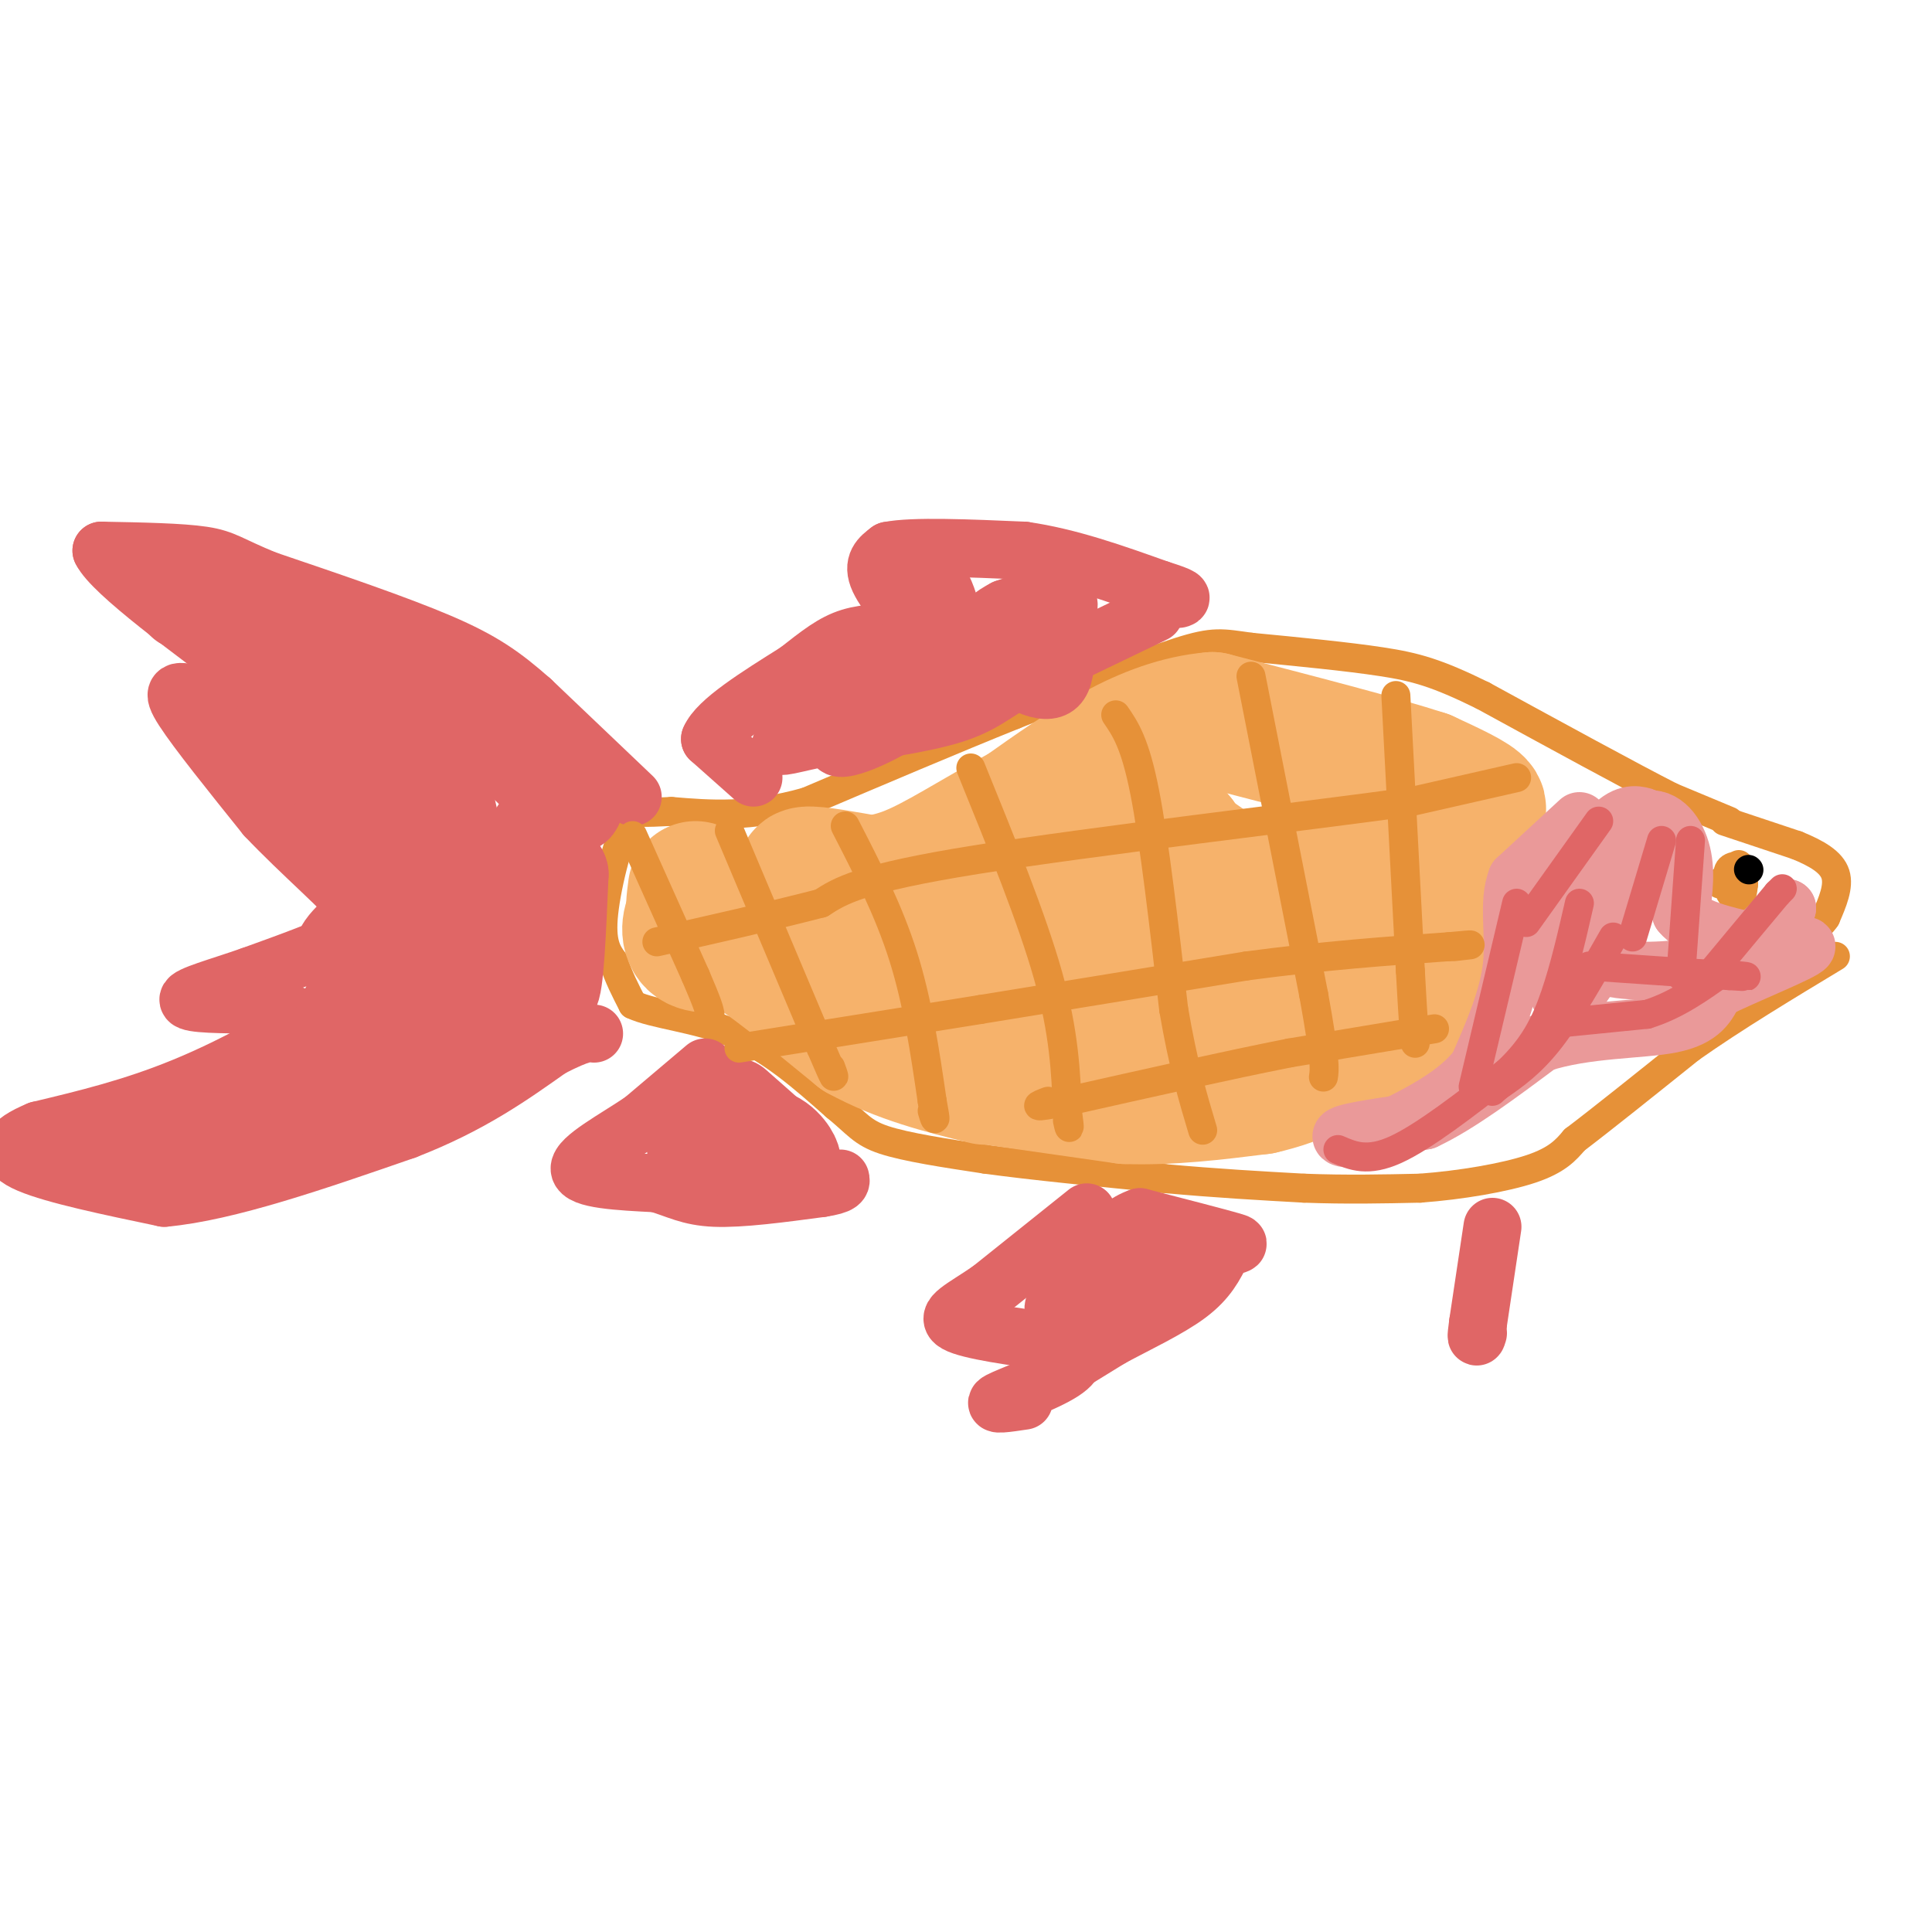 <svg viewBox='0 0 400 400' version='1.1' xmlns='http://www.w3.org/2000/svg' xmlns:xlink='http://www.w3.org/1999/xlink'><g fill='none' stroke='#e69138' stroke-width='6' stroke-linecap='round' stroke-linejoin='round'><path d='M358,170c0.000,0.000 -12.000,-5.000 -12,-5'/><path d='M346,165c-8.500,-4.333 -23.750,-12.667 -39,-21'/><path d='M307,144c-9.533,-4.689 -13.867,-5.911 -21,-7c-7.133,-1.089 -17.067,-2.044 -27,-3'/><path d='M259,134c-6.022,-0.822 -7.578,-1.378 -15,1c-7.422,2.378 -20.711,7.689 -34,13'/><path d='M210,148c-12.833,5.167 -27.917,11.583 -43,18'/><path d='M167,166c-11.833,3.333 -19.917,2.667 -28,2'/><path d='M139,168c-6.000,0.333 -7.000,0.167 -8,0'/><path d='M131,168c-2.667,4.222 -5.333,14.778 -6,21c-0.667,6.222 0.667,8.111 2,10'/><path d='M127,199c1.000,3.167 2.500,6.083 4,9'/><path d='M131,208c4.356,2.067 13.244,2.733 21,6c7.756,3.267 14.378,9.133 21,15'/><path d='M173,229c4.556,3.711 5.444,5.489 10,7c4.556,1.511 12.778,2.756 21,4'/><path d='M204,240c9.667,1.333 23.333,2.667 37,4'/><path d='M241,244c11.000,1.000 20.000,1.500 29,2'/><path d='M270,246c8.833,0.333 16.417,0.167 24,0'/><path d='M294,246c8.444,-0.622 17.556,-2.178 23,-4c5.444,-1.822 7.222,-3.911 9,-6'/><path d='M326,236c5.500,-4.167 14.750,-11.583 24,-19'/><path d='M350,217c9.000,-6.333 19.500,-12.667 30,-19'/><path d='M357,170c0.000,0.000 15.000,5.000 15,5'/><path d='M372,175c4.200,1.711 7.200,3.489 8,6c0.800,2.511 -0.600,5.756 -2,9'/><path d='M378,190c-1.500,2.333 -4.250,3.667 -7,5'/><path d='M360,179c-1.044,1.822 -2.089,3.644 -2,5c0.089,1.356 1.311,2.244 2,2c0.689,-0.244 0.844,-1.622 1,-3'/><path d='M361,183c-1.178,-0.333 -4.622,0.333 -5,0c-0.378,-0.333 2.311,-1.667 5,-3'/><path d='M361,180c0.067,-0.733 -2.267,-1.067 -3,0c-0.733,1.067 0.133,3.533 1,6'/></g>
<g fill='none' stroke='#000000' stroke-width='6' stroke-linecap='round' stroke-linejoin='round'><path d='M362,180c0.000,0.000 0.100,0.100 0.1,0.1'/></g>
<g fill='none' stroke='#f6b26b' stroke-width='28' stroke-linecap='round' stroke-linejoin='round'><path d='M144,184c-0.333,2.500 -0.667,5.000 0,6c0.667,1.000 2.333,0.500 4,0'/><path d='M148,190c1.120,-0.705 1.919,-2.467 1,-3c-0.919,-0.533 -3.555,0.164 -5,2c-1.445,1.836 -1.699,4.810 0,6c1.699,1.190 5.349,0.595 9,0'/><path d='M153,195c5.667,3.167 15.333,11.083 25,19'/><path d='M178,214c8.500,4.667 17.250,6.833 26,9'/><path d='M205,223c0.000,0.000 28.000,4.000 28,4'/><path d='M233,227c9.333,0.333 18.667,-0.833 28,-2'/><path d='M261,225c8.167,-1.833 14.583,-5.417 21,-9'/><path d='M282,216c6.600,-2.333 12.600,-3.667 15,-6c2.400,-2.333 1.200,-5.667 0,-9'/><path d='M297,201c0.667,-6.000 2.333,-16.500 4,-27'/><path d='M301,174c2.222,-5.489 5.778,-5.711 5,-7c-0.778,-1.289 -5.889,-3.644 -11,-6'/><path d='M295,161c-9.167,-3.000 -26.583,-7.500 -44,-12'/><path d='M251,149c-13.833,1.167 -26.417,10.083 -39,19'/><path d='M212,168c-10.689,5.756 -17.911,10.644 -24,13c-6.089,2.356 -11.044,2.178 -16,2'/><path d='M172,183c-4.222,-0.222 -6.778,-1.778 -5,-2c1.778,-0.222 7.889,0.889 14,2'/><path d='M181,183c5.869,1.107 13.542,2.875 19,8c5.458,5.125 8.702,13.607 21,17c12.298,3.393 33.649,1.696 55,0'/><path d='M276,208c10.411,-0.813 8.939,-2.845 9,-6c0.061,-3.155 1.656,-7.433 4,-11c2.344,-3.567 5.439,-6.422 -2,-8c-7.439,-1.578 -25.411,-1.879 -39,-1c-13.589,0.879 -22.794,2.940 -32,5'/><path d='M216,187c-8.762,1.524 -14.667,2.833 -19,5c-4.333,2.167 -7.095,5.190 -6,6c1.095,0.810 6.048,-0.595 11,-2'/><path d='M202,196c11.488,-2.143 34.708,-6.500 44,-10c9.292,-3.500 4.655,-6.143 2,-8c-2.655,-1.857 -3.327,-2.929 -4,-4'/><path d='M244,174c-1.333,-1.000 -2.667,-1.500 -4,-2'/></g>
<g fill='none' stroke='#ea9999' stroke-width='12' stroke-linecap='round' stroke-linejoin='round'><path d='M327,170c0.000,0.000 -13.000,12.000 -13,12'/><path d='M314,182c-1.933,4.933 -0.267,11.267 -1,18c-0.733,6.733 -3.867,13.867 -7,21'/><path d='M306,221c-4.333,5.667 -11.667,9.333 -19,13'/><path d='M287,234c-5.711,2.378 -10.489,1.822 -9,1c1.489,-0.822 9.244,-1.911 17,-3'/><path d='M295,232c6.833,-3.167 15.417,-9.583 24,-16'/><path d='M319,216c9.333,-3.067 20.667,-2.733 27,-4c6.333,-1.267 7.667,-4.133 9,-7'/><path d='M355,205c6.556,-3.267 18.444,-7.933 19,-9c0.556,-1.067 -10.222,1.467 -21,4'/><path d='M353,200c-7.489,1.022 -15.711,1.578 -21,0c-5.289,-1.578 -7.644,-5.289 -10,-9'/><path d='M322,191c-1.758,-3.514 -1.152,-7.797 -1,-3c0.152,4.797 -0.152,18.676 3,19c3.152,0.324 9.758,-12.907 13,-21c3.242,-8.093 3.121,-11.046 3,-14'/><path d='M340,172c0.751,-2.772 1.129,-2.702 0,-3c-1.129,-0.298 -3.766,-0.965 -7,3c-3.234,3.965 -7.067,12.561 -6,13c1.067,0.439 7.033,-7.281 13,-15'/><path d='M340,170c3.800,-1.578 6.800,1.978 8,6c1.200,4.022 0.600,8.511 0,13'/><path d='M348,189c2.500,3.167 8.750,4.583 15,6'/><path d='M363,195c3.667,-0.167 5.333,-3.583 7,-7'/><path d='M370,188c0.333,-0.333 -2.333,2.333 -5,5'/></g>
<g fill='none' stroke='#e06666' stroke-width='12' stroke-linecap='round' stroke-linejoin='round'><path d='M131,165c0.000,0.000 -21.000,-20.000 -21,-20'/><path d='M110,145c-5.889,-5.200 -10.111,-8.200 -19,-12c-8.889,-3.800 -22.444,-8.400 -36,-13'/><path d='M55,120c-7.556,-3.089 -8.444,-4.311 -13,-5c-4.556,-0.689 -12.778,-0.844 -21,-1'/><path d='M21,114c2.167,4.500 18.083,16.250 34,28'/><path d='M55,142c7.244,6.400 8.356,8.400 5,8c-3.356,-0.400 -11.178,-3.200 -19,-6'/><path d='M41,144c-4.378,-1.244 -5.822,-1.356 -3,3c2.822,4.356 9.911,13.178 17,22'/><path d='M55,169c7.222,7.644 16.778,15.756 20,20c3.222,4.244 0.111,4.622 -3,5'/><path d='M72,194c-3.833,2.167 -11.917,5.083 -20,8'/><path d='M52,202c-6.622,2.311 -13.178,4.089 -13,5c0.178,0.911 7.089,0.956 14,1'/><path d='M53,208c4.000,0.667 7.000,1.833 10,3'/><path d='M63,211c-2.667,3.178 -14.333,9.622 -25,14c-10.667,4.378 -20.333,6.689 -30,9'/><path d='M8,234c-6.356,2.644 -7.244,4.756 -2,7c5.244,2.244 16.622,4.622 28,7'/><path d='M34,248c13.000,-1.167 31.500,-7.583 50,-14'/><path d='M84,234c13.333,-5.167 21.667,-11.083 30,-17'/><path d='M114,217c6.500,-3.333 7.750,-3.167 9,-3'/><path d='M146,221c0.000,0.000 -13.000,11.000 -13,11'/><path d='M133,232c-5.622,3.800 -13.178,7.800 -13,10c0.178,2.200 8.089,2.600 16,3'/><path d='M136,245c4.178,1.222 6.622,2.778 12,3c5.378,0.222 13.689,-0.889 22,-2'/><path d='M170,246c4.333,-0.667 4.167,-1.333 4,-2'/><path d='M156,161c0.000,0.000 -9.000,-8.000 -9,-8'/><path d='M147,153c1.500,-3.667 9.750,-8.833 18,-14'/><path d='M165,139c4.711,-3.689 7.489,-5.911 11,-7c3.511,-1.089 7.756,-1.044 12,-1'/><path d='M188,131c0.444,-2.333 -4.444,-7.667 -6,-11c-1.556,-3.333 0.222,-4.667 2,-6'/><path d='M184,114c5.000,-1.000 16.500,-0.500 28,0'/><path d='M212,114c9.333,1.333 18.667,4.667 28,8'/><path d='M240,122c5.333,1.667 4.667,1.833 4,2'/><path d='M225,251c0.000,0.000 -20.000,16.000 -20,16'/><path d='M205,267c-5.600,3.867 -9.600,5.533 -7,7c2.600,1.467 11.800,2.733 21,4'/><path d='M219,278c4.310,1.619 4.583,3.667 1,6c-3.583,2.333 -11.024,4.952 -13,6c-1.976,1.048 1.512,0.524 5,0'/><path d='M217,285c0.000,0.000 13.000,-8.000 13,-8'/><path d='M230,277c5.267,-2.844 11.933,-5.956 16,-9c4.067,-3.044 5.533,-6.022 7,-9'/><path d='M253,259c2.378,-1.622 4.822,-1.178 2,-2c-2.822,-0.822 -10.911,-2.911 -19,-5'/><path d='M236,252c-5.667,1.833 -10.333,8.917 -15,16'/><path d='M221,268c-3.159,3.027 -3.558,2.595 -2,3c1.558,0.405 5.073,1.648 10,0c4.927,-1.648 11.265,-6.185 11,-8c-0.265,-1.815 -7.132,-0.907 -14,0'/><path d='M226,263c-3.167,0.833 -4.083,2.917 -5,5'/><path d='M309,254c0.000,0.000 -3.000,20.000 -3,20'/><path d='M306,274c-0.500,3.667 -0.250,2.833 0,2'/><path d='M239,127c0.000,0.000 -27.000,13.000 -27,13'/><path d='M212,140c-6.289,3.578 -8.511,6.022 -15,8c-6.489,1.978 -17.244,3.489 -28,5'/><path d='M169,153c-6.622,1.400 -9.178,2.400 -6,0c3.178,-2.400 12.089,-8.200 21,-14'/><path d='M184,139c-0.119,1.464 -10.917,12.125 -11,15c-0.083,2.875 10.548,-2.036 16,-6c5.452,-3.964 5.726,-6.982 6,-10'/><path d='M195,138c0.823,-3.208 -0.121,-6.227 -1,-8c-0.879,-1.773 -1.695,-2.298 -3,-2c-1.305,0.298 -3.101,1.420 -2,3c1.101,1.580 5.099,3.619 7,3c1.901,-0.619 1.704,-3.898 1,-7c-0.704,-3.102 -1.915,-6.029 -3,-7c-1.085,-0.971 -2.042,0.015 -3,1'/><path d='M191,121c1.586,2.959 7.052,9.856 13,15c5.948,5.144 12.378,8.533 15,6c2.622,-2.533 1.437,-10.990 0,-15c-1.437,-4.010 -3.125,-3.574 -5,-3c-1.875,0.574 -3.938,1.287 -6,2'/><path d='M208,126c-2.427,1.257 -5.496,3.399 -3,4c2.496,0.601 10.557,-0.338 14,-2c3.443,-1.662 2.270,-4.046 1,-5c-1.270,-0.954 -2.635,-0.477 -4,0'/></g>
<g fill='none' stroke='#e06666' stroke-width='20' stroke-linecap='round' stroke-linejoin='round'><path d='M48,129c3.917,1.250 7.833,2.500 12,6c4.167,3.500 8.583,9.250 13,15'/><path d='M73,150c2.400,3.475 1.901,4.663 1,6c-0.901,1.337 -2.204,2.821 -6,3c-3.796,0.179 -10.085,-0.949 -12,-3c-1.915,-2.051 0.542,-5.026 3,-8'/><path d='M59,148c0.956,-3.333 1.844,-7.667 0,-11c-1.844,-3.333 -6.422,-5.667 -11,-8'/><path d='M48,129c-5.489,-2.800 -13.711,-5.800 -8,-4c5.711,1.800 25.356,8.400 45,15'/><path d='M85,140c12.333,6.333 20.667,14.667 29,23'/><path d='M114,163c5.798,4.238 5.792,3.333 4,4c-1.792,0.667 -5.369,2.905 -7,6c-1.631,3.095 -1.315,7.048 -1,11'/><path d='M110,184c0.500,5.333 2.250,13.167 4,21'/><path d='M114,205c1.000,-0.500 1.500,-12.250 2,-24'/><path d='M116,181c-0.690,-2.786 -3.417,2.250 -4,9c-0.583,6.750 0.976,15.214 1,19c0.024,3.786 -1.488,2.893 -3,2'/><path d='M110,211c-6.833,2.833 -22.417,8.917 -38,15'/><path d='M72,226c-13.333,4.500 -27.667,8.250 -42,12'/><path d='M30,238c-8.952,2.202 -10.333,1.708 -3,0c7.333,-1.708 23.381,-4.631 31,-7c7.619,-2.369 6.810,-4.185 6,-6'/><path d='M64,225c3.000,-5.000 7.500,-14.500 12,-24'/><path d='M76,201c0.190,-4.107 -5.333,-2.375 -5,-4c0.333,-1.625 6.524,-6.607 9,-10c2.476,-3.393 1.238,-5.196 0,-7'/><path d='M80,180c-1.179,-4.369 -4.125,-11.792 -6,-15c-1.875,-3.208 -2.679,-2.202 -3,-1c-0.321,1.202 -0.161,2.601 0,4'/><path d='M71,168c1.847,2.191 6.464,5.670 9,13c2.536,7.330 2.990,18.512 4,23c1.010,4.488 2.574,2.282 3,-5c0.426,-7.282 -0.287,-19.641 -1,-32'/><path d='M86,167c-0.262,-8.190 -0.417,-12.667 1,-12c1.417,0.667 4.405,6.476 6,14c1.595,7.524 1.798,16.762 2,26'/><path d='M95,195c0.533,5.156 0.867,5.044 2,5c1.133,-0.044 3.067,-0.022 5,0'/><path d='M148,229c0.000,0.000 -4.000,9.000 -4,9'/><path d='M144,238c1.869,0.381 8.542,-3.167 13,-3c4.458,0.167 6.702,4.048 7,5c0.298,0.952 -1.351,-1.024 -3,-3'/><path d='M161,237c-2.000,-1.833 -5.500,-4.917 -9,-8'/></g>
<g fill='none' stroke='#e69138' stroke-width='6' stroke-linecap='round' stroke-linejoin='round'><path d='M131,173c0.000,0.000 13.000,29.000 13,29'/><path d='M144,202c2.667,6.167 2.833,7.083 3,8'/><path d='M151,172c0.000,0.000 19.000,45.000 19,45'/><path d='M170,217c3.500,8.167 2.750,6.083 2,4'/><path d='M175,171c4.500,8.750 9.000,17.500 12,27c3.000,9.500 4.500,19.750 6,30'/><path d='M193,228c1.000,5.333 0.500,3.667 0,2'/><path d='M201,159c6.333,15.583 12.667,31.167 16,43c3.333,11.833 3.667,19.917 4,28'/><path d='M221,230c0.667,5.000 0.333,3.500 0,2'/><path d='M231,148c2.000,2.917 4.000,5.833 6,16c2.000,10.167 4.000,27.583 6,45'/><path d='M243,209c2.000,11.667 4.000,18.333 6,25'/><path d='M259,140c0.000,0.000 13.000,66.000 13,66'/><path d='M272,206c2.500,13.833 2.250,15.417 2,17'/><path d='M289,144c0.000,0.000 3.000,57.000 3,57'/><path d='M292,201c0.667,12.000 0.833,13.500 1,15'/><path d='M314,161c0.000,0.000 -22.000,5.000 -22,5'/><path d='M292,166c-22.000,3.044 -66.000,8.156 -90,12c-24.000,3.844 -28.000,6.422 -32,9'/><path d='M170,187c-11.000,2.833 -22.500,5.417 -34,8'/><path d='M153,217c0.000,0.000 50.000,-8.000 50,-8'/><path d='M203,209c17.500,-2.833 36.250,-5.917 55,-9'/><path d='M258,200c16.167,-2.167 29.083,-3.083 42,-4'/><path d='M300,196c7.167,-0.667 4.083,-0.333 1,0'/><path d='M297,213c0.000,0.000 -30.000,5.000 -30,5'/><path d='M267,218c-12.667,2.500 -29.333,6.250 -46,10'/><path d='M221,228c-8.333,1.667 -6.167,0.833 -4,0'/></g>
<g fill='none' stroke='#e06666' stroke-width='6' stroke-linecap='round' stroke-linejoin='round'><path d='M277,238c3.083,1.333 6.167,2.667 12,0c5.833,-2.667 14.417,-9.333 23,-16'/><path d='M312,222c5.578,-5.200 8.022,-10.200 10,-16c1.978,-5.800 3.489,-12.400 5,-19'/><path d='M334,194c-4.500,7.917 -9.000,15.833 -13,21c-4.000,5.167 -7.500,7.583 -11,10'/><path d='M310,225c-1.833,1.667 -0.917,0.833 0,0'/><path d='M314,187c0.000,0.000 -9.000,38.000 -9,38'/><path d='M321,212c0.000,0.000 20.000,-2.000 20,-2'/><path d='M341,210c6.000,-1.833 11.000,-5.417 16,-9'/><path d='M329,200c0.000,0.000 29.000,2.000 29,2'/><path d='M358,202c5.167,0.333 3.583,0.167 2,0'/><path d='M331,170c0.000,0.000 -15.000,21.000 -15,21'/><path d='M344,174c0.000,0.000 -6.000,20.000 -6,20'/><path d='M350,174c0.000,0.000 -2.000,28.000 -2,28'/><path d='M369,184c0.000,0.000 -1.000,1.000 -1,1'/><path d='M368,185c-2.667,3.167 -8.833,10.583 -15,18'/></g>
</svg>